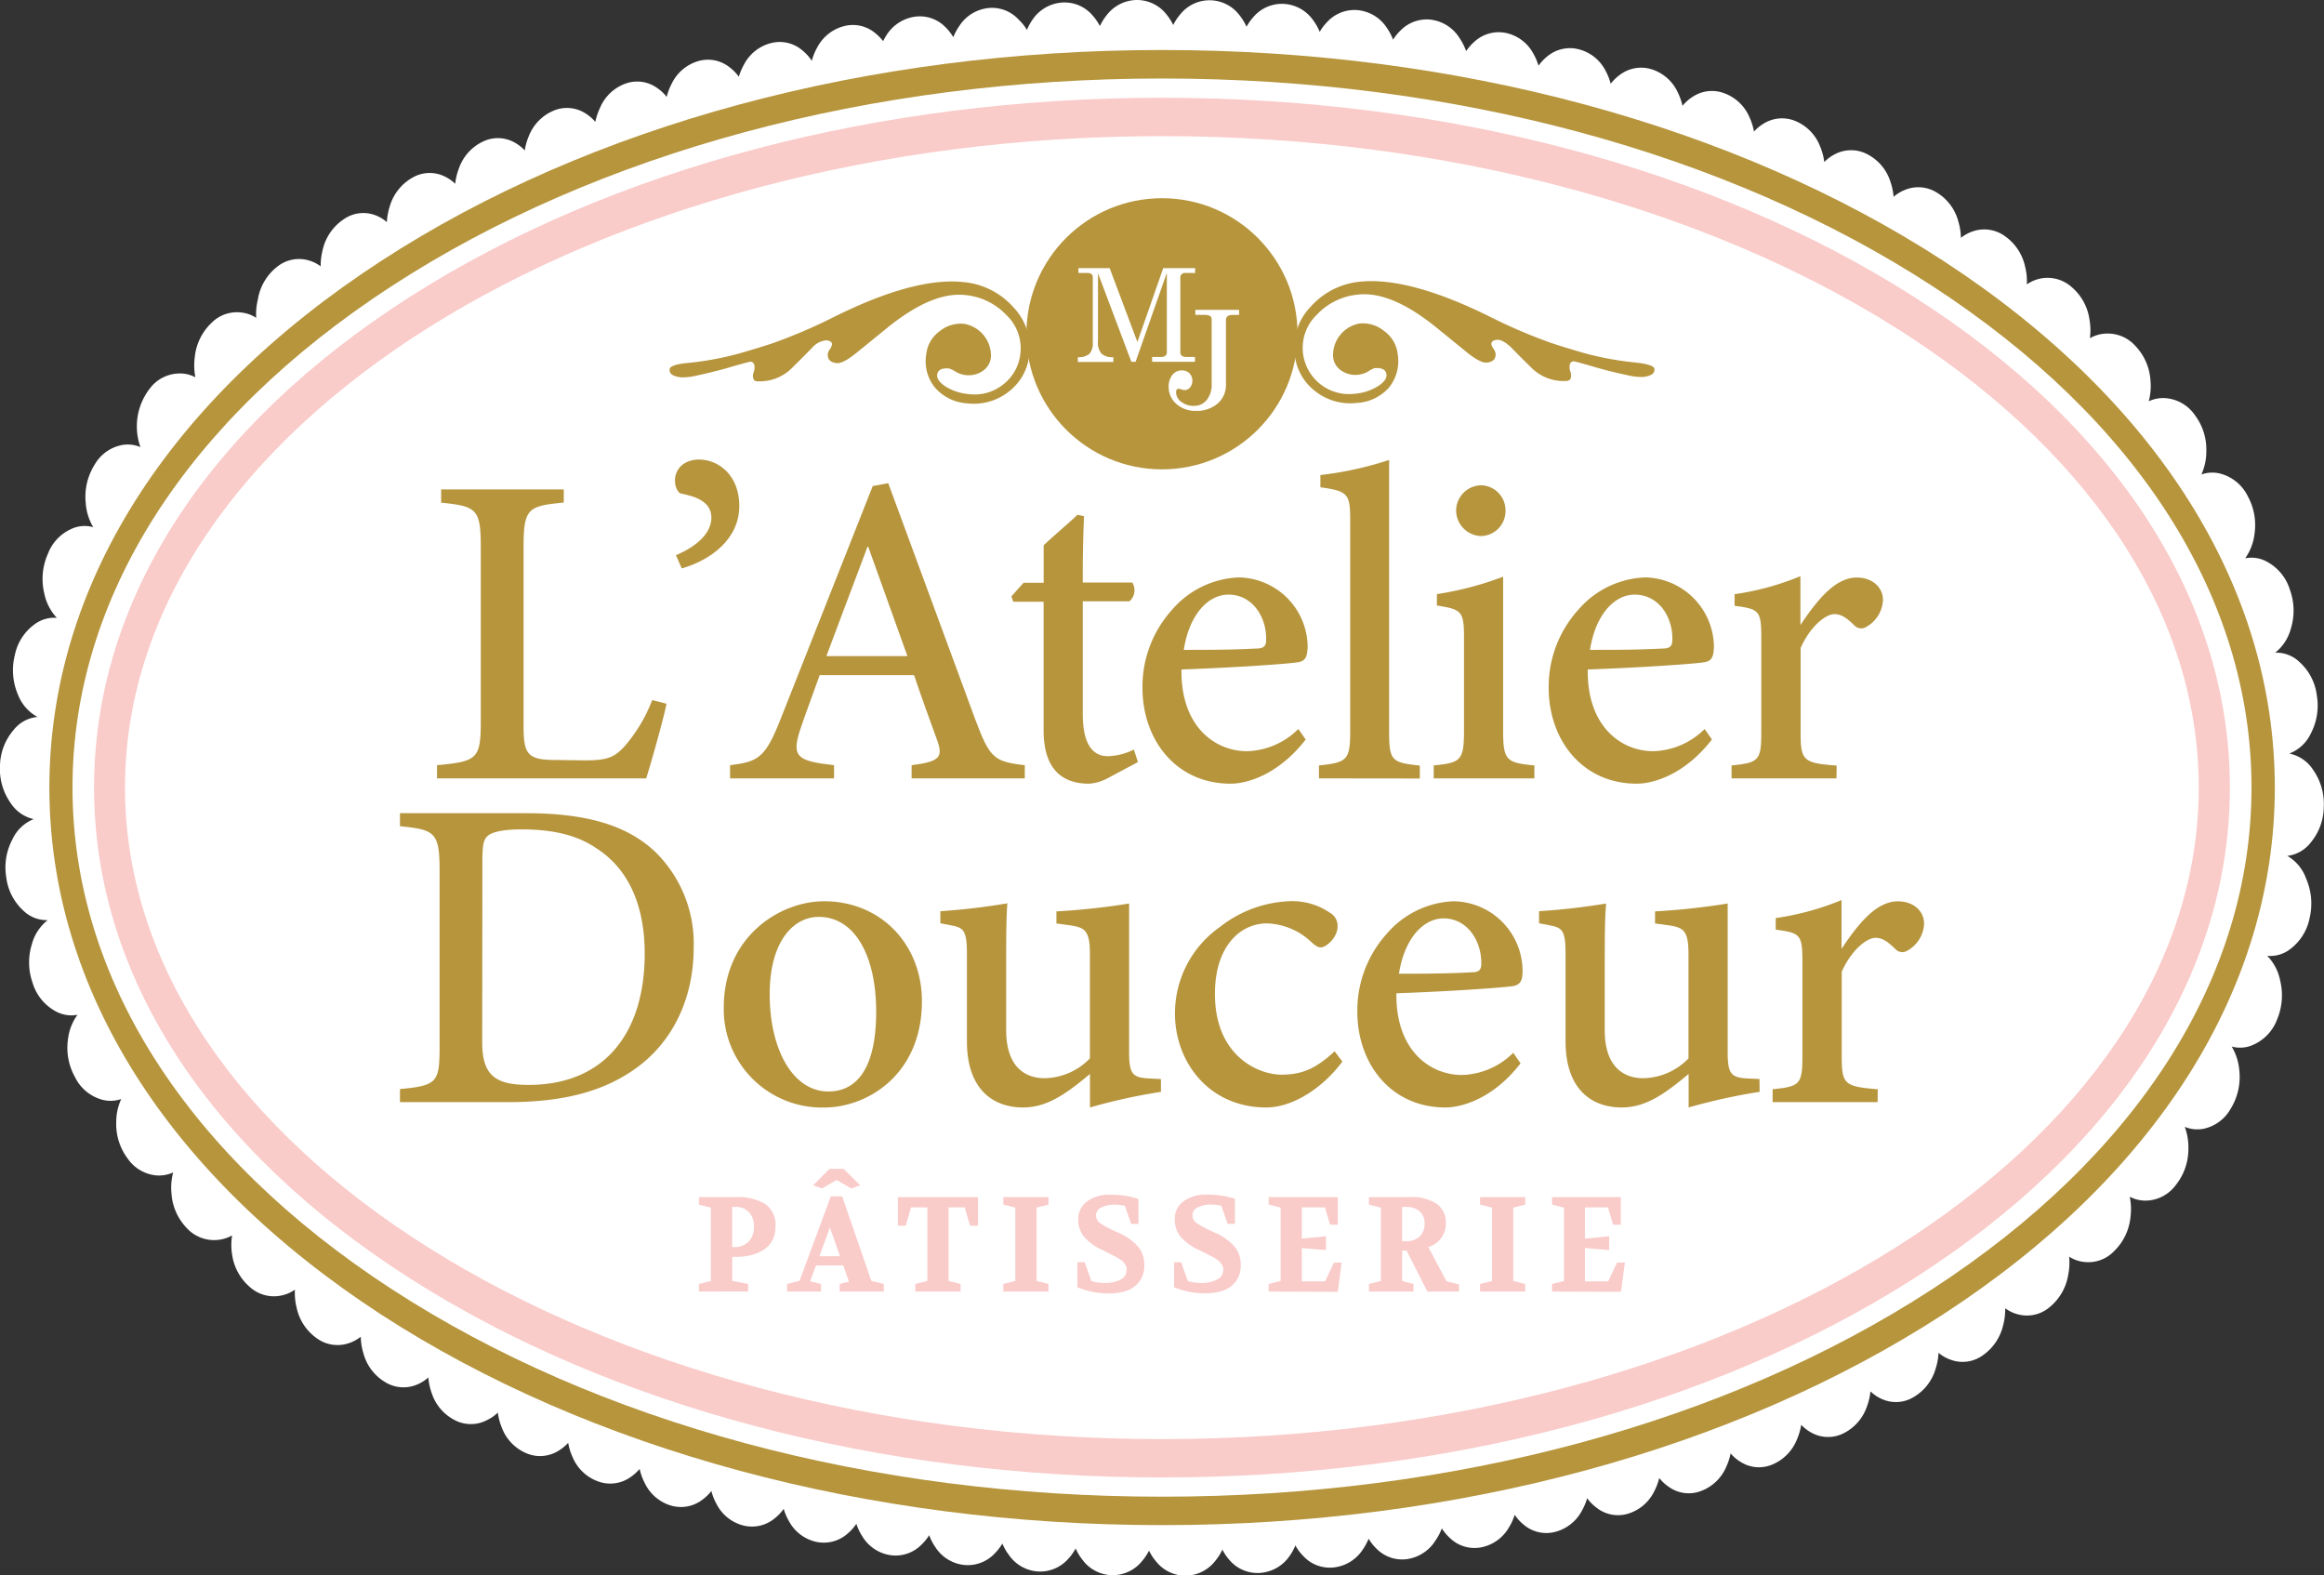 <?xml version="1.0" encoding="UTF-8"?> <svg xmlns="http://www.w3.org/2000/svg" viewBox="0 0 371.87 252.02"><rect x="0" y="0" width="371.87" height="252.02" fill="#333333" stroke="none"/><defs><style>.cls-1{fill:#fff;}.cls-2{fill:#b6953d;}.cls-3{fill:#f9cbc9;}</style></defs><g id="Capa_2" data-name="Capa 2"><g id="Layer_1" data-name="Layer 1"><path class="cls-1" d="M366,136.93a5.57,5.57,0,0,0,3.75-2.14,9,9,0,0,0,2.08-5.64,9.48,9.48,0,0,0-1.71-6,5.91,5.91,0,0,0-3.81-2.59,6.29,6.29,0,0,0,3.46-3.23,9.63,9.63,0,0,0,.95-6.09,8.57,8.57,0,0,0-2.81-5.36,5.34,5.34,0,0,0-3.84-1.46,7.38,7.38,0,0,0,2.5-3.86,9.78,9.78,0,0,0-.15-6.19,7.61,7.61,0,0,0-3.67-4.5,5.11,5.11,0,0,0-3.49-.55,8.44,8.44,0,0,0,1.49-3.89,9.61,9.61,0,0,0-1.08-6.05,6.84,6.84,0,0,0-4.29-3.58,5.18,5.18,0,0,0-3.13.11,8.88,8.88,0,0,0,.79-3.69,9.13,9.13,0,0,0-1.81-5.78,6.3,6.3,0,0,0-4.69-2.74,5.33,5.33,0,0,0-2.71.5,9.48,9.48,0,0,0,.27-3.36,8.77,8.77,0,0,0-2.38-5.46,5.94,5.94,0,0,0-4.93-2,5.58,5.58,0,0,0-2.38.73,9.69,9.69,0,0,0-.07-3,8.31,8.31,0,0,0-2.81-5.15,5.78,5.78,0,0,0-5.06-1.39,5.86,5.86,0,0,0-2.15.93,9.44,9.44,0,0,0-.27-2.81,8,8,0,0,0-3.14-4.84,5.64,5.64,0,0,0-5.14-.87,6.36,6.36,0,0,0-2,1.07,9.56,9.56,0,0,0-.42-2.65,7.67,7.67,0,0,0-3.4-4.57,5.59,5.59,0,0,0-5.18-.43A6.19,6.19,0,0,0,303,31.49a9.66,9.66,0,0,0-.53-2.48,7.43,7.43,0,0,0-3.63-4.31,5.57,5.57,0,0,0-5.19-.05,6.56,6.56,0,0,0-1.74,1.27,9.33,9.33,0,0,0-.64-2.42,7.19,7.19,0,0,0-3.8-4.06,5.58,5.58,0,0,0-5.19.29,6.74,6.74,0,0,0-1.62,1.32,9.35,9.35,0,0,0-.72-2.29,7,7,0,0,0-4-3.83,5.58,5.58,0,0,0-5.16.6,6.77,6.77,0,0,0-1.56,1.4,9.65,9.65,0,0,0-.79-2.22,6.84,6.84,0,0,0-4.1-3.61,5.64,5.64,0,0,0-5.14.88,7.52,7.52,0,0,0-1.46,1.41,9,9,0,0,0-.83-2.09,6.66,6.66,0,0,0-4.22-3.4A5.66,5.66,0,0,0,247.61,9a7.55,7.55,0,0,0-1.43,1.51,9.07,9.07,0,0,0-.91-2.08A6.47,6.47,0,0,0,241,5.28a5.73,5.73,0,0,0-5.06,1.38,7.69,7.69,0,0,0-1.34,1.52,8.71,8.71,0,0,0-1-2,6.34,6.34,0,0,0-4.41-3,5.83,5.83,0,0,0-5,1.61,7.88,7.88,0,0,0-1.28,1.56,8.61,8.61,0,0,0-1-1.9,6.27,6.27,0,0,0-4.5-2.81,5.91,5.91,0,0,0-5,1.83,7.72,7.72,0,0,0-1.24,1.63,8.32,8.32,0,0,0-1.06-1.88A6.13,6.13,0,0,0,205.56.63a6,6,0,0,0-4.92,2,8.46,8.46,0,0,0-1.18,1.65,8.16,8.16,0,0,0-1.09-1.8,6,6,0,0,0-9.5-.2A8.16,8.16,0,0,0,187.73,4a8.6,8.6,0,0,0-1.14-1.77A6,6,0,0,0,181.89,0a6.14,6.14,0,0,0-4.8,2.42A8.49,8.49,0,0,0,176,4.17a8.27,8.27,0,0,0-1.19-1.72A5.88,5.88,0,0,0,170.05.4,6.21,6.21,0,0,0,165.32,3a8.56,8.56,0,0,0-1,1.79A7.39,7.39,0,0,0,163,3.14a5.78,5.78,0,0,0-4.8-1.86,6.34,6.34,0,0,0-4.66,2.82,9,9,0,0,0-1,1.85,7.77,7.77,0,0,0-1.29-1.64,5.73,5.73,0,0,0-4.86-1.64,6.46,6.46,0,0,0-4.57,3,10.4,10.4,0,0,0-.51.91,7.62,7.62,0,0,0-1.19-1.22,5.55,5.55,0,0,0-4.94-1.21,6.72,6.72,0,0,0-4.39,3.4,9,9,0,0,0-.89,2.18,7.29,7.29,0,0,0-1.49-1.65,5.55,5.55,0,0,0-4.94-1.21,6.74,6.74,0,0,0-4.39,3.4,10,10,0,0,0-.86,2,7.2,7.2,0,0,0-1.47-1.5,5.54,5.54,0,0,0-5-1,6.86,6.86,0,0,0-4.27,3.62,9.22,9.22,0,0,0-.8,2.11,6.88,6.88,0,0,0-1.55-1.44,5.48,5.48,0,0,0-5-.7A7,7,0,0,0,96,17.28a9.65,9.65,0,0,0-.74,2.22,6.72,6.72,0,0,0-1.64-1.4,5.48,5.48,0,0,0-5-.41,7.27,7.27,0,0,0-4,4.08,9.46,9.46,0,0,0-.65,2.3,6.57,6.57,0,0,0-1.72-1.32,5.47,5.47,0,0,0-5-.09A7.47,7.47,0,0,0,73.41,27a9.72,9.72,0,0,0-.57,2.4A6.4,6.4,0,0,0,71,28.16a5.45,5.45,0,0,0-5,.26A7.77,7.77,0,0,0,62.37,33a10.2,10.2,0,0,0-.47,2.54A5.86,5.86,0,0,0,60,34.41a5.45,5.45,0,0,0-5,.67,8,8,0,0,0-3.36,4.86,10.49,10.49,0,0,0-.33,2.67,5.75,5.75,0,0,0-2.1-1,5.56,5.56,0,0,0-4.95,1.14,8.31,8.31,0,0,0-3,5.17A9.79,9.79,0,0,0,41,50.85,5.46,5.46,0,0,0,38.64,50,5.73,5.73,0,0,0,33.8,51.7a8.77,8.77,0,0,0-2.64,5.49,10.07,10.07,0,0,0,.1,3.17,5.2,5.2,0,0,0-2.6-.61A6,6,0,0,0,24,62.12a9.88,9.88,0,0,0-1.53,9.41,5.13,5.13,0,0,0-3-.32,6.45,6.45,0,0,0-4.34,3.15,9.66,9.66,0,0,0-1.41,6.14,8.69,8.69,0,0,0,1.2,3.84,5.06,5.06,0,0,0-3.43.25,7.13,7.13,0,0,0-3.82,4A9.9,9.9,0,0,0,7.1,95a8,8,0,0,0,2,3.85,5.24,5.24,0,0,0-3.67,1.11,8.06,8.06,0,0,0-3.07,4.91,9.9,9.9,0,0,0,.55,6.35A6.8,6.8,0,0,0,6,114.7a5.53,5.53,0,0,0-3.86,2.13A9,9,0,0,0,0,122.47a9.42,9.42,0,0,0,1.7,6,5.94,5.94,0,0,0,3.7,2.58A6.29,6.29,0,0,0,2,134.26a9.6,9.6,0,0,0-1,6.08,8.65,8.65,0,0,0,2.78,5.39,5.37,5.37,0,0,0,3.85,1.48,7.29,7.29,0,0,0-2.53,3.85,9.78,9.78,0,0,0,.12,6.19,7.68,7.68,0,0,0,3.66,4.53,5.21,5.21,0,0,0,3.52.57,8.25,8.25,0,0,0-1.52,3.91A9.58,9.58,0,0,0,12,172.32a6.86,6.86,0,0,0,4.28,3.6,5.24,5.24,0,0,0,3.12-.09,8.8,8.8,0,0,0-.8,3.68,9.18,9.18,0,0,0,1.79,5.79A6.3,6.3,0,0,0,25,188.05a5.43,5.43,0,0,0,2.71-.48,9.37,9.37,0,0,0-.27,3.34,8.73,8.73,0,0,0,2.36,5.47,5.93,5.93,0,0,0,4.92,2,5.71,5.71,0,0,0,2.42-.73,9.56,9.56,0,0,0,0,3.06,8.37,8.37,0,0,0,2.8,5.16,5.75,5.75,0,0,0,5.06,1.4,5.83,5.83,0,0,0,2.19-.94,9.73,9.73,0,0,0,.27,2.86,8,8,0,0,0,3.14,4.85,5.63,5.63,0,0,0,5.13.88,6.38,6.38,0,0,0,2-1.06,9.44,9.44,0,0,0,.42,2.64,7.67,7.67,0,0,0,3.4,4.57,5.58,5.58,0,0,0,5.17.45,6.4,6.4,0,0,0,1.82-1.15,9.66,9.66,0,0,0,.53,2.48,7.45,7.45,0,0,0,3.62,4.31,5.54,5.54,0,0,0,5.19.06A6.52,6.52,0,0,0,79.66,226a9.43,9.43,0,0,0,.63,2.38,7.16,7.16,0,0,0,3.8,4.06,5.56,5.56,0,0,0,5.18-.28,6.93,6.93,0,0,0,1.65-1.33,9,9,0,0,0,.71,2.31,7,7,0,0,0,4,3.84,5.61,5.61,0,0,0,5.16-.59,7.19,7.19,0,0,0,1.56-1.39,8.87,8.87,0,0,0,.79,2.21,6.81,6.81,0,0,0,4.09,3.62,5.64,5.64,0,0,0,5.14-.88,7.24,7.24,0,0,0,1.46-1.41,8.68,8.68,0,0,0,.83,2.09,6.66,6.66,0,0,0,4.21,3.41,5.68,5.68,0,0,0,5.11-1.14,7.45,7.45,0,0,0,1.42-1.5,9.07,9.07,0,0,0,.91,2.08,6.54,6.54,0,0,0,4.32,3.2,5.74,5.74,0,0,0,5.06-1.38,7.64,7.64,0,0,0,1.34-1.51,8.44,8.44,0,0,0,.95,2,6.34,6.34,0,0,0,4.4,3,5.78,5.78,0,0,0,5-1.6,7.75,7.75,0,0,0,1.3-1.58,8.48,8.48,0,0,0,1,1.93,6.25,6.25,0,0,0,4.49,2.82,5.91,5.91,0,0,0,5-1.83,7.74,7.74,0,0,0,1.22-1.59,8.24,8.24,0,0,0,1.05,1.84,6.14,6.14,0,0,0,4.56,2.63,6,6,0,0,0,4.92-2,8.35,8.35,0,0,0,1.2-1.68,7.91,7.91,0,0,0,1.11,1.84,6,6,0,0,0,9.49.21,8.43,8.43,0,0,0,1.14-1.7,8,8,0,0,0,1.15,1.76,6,6,0,0,0,4.69,2.25,6.1,6.1,0,0,0,4.8-2.42,8.54,8.54,0,0,0,1.1-1.75,7.73,7.73,0,0,0,1.19,1.73,5.86,5.86,0,0,0,4.75,2,6.26,6.26,0,0,0,4.74-2.61,8.82,8.82,0,0,0,1-1.79,7.39,7.39,0,0,0,1.24,1.67,5.77,5.77,0,0,0,4.8,1.86A6.35,6.35,0,0,0,218,248a9.64,9.64,0,0,0,1-1.83,7.27,7.27,0,0,0,1.27,1.61,5.74,5.74,0,0,0,4.86,1.66,6.46,6.46,0,0,0,4.58-3,8.62,8.62,0,0,0,1-1.92,7.65,7.65,0,0,0,1.36,1.6,5.62,5.62,0,0,0,4.9,1.44,6.57,6.57,0,0,0,4.49-3.21,8.81,8.81,0,0,0,.91-2,7.25,7.25,0,0,0,1.42,1.56,5.58,5.58,0,0,0,4.94,1.2,6.75,6.75,0,0,0,4.39-3.41,9.69,9.69,0,0,0,.85-2,6.92,6.92,0,0,0,1.47,1.49,5.52,5.52,0,0,0,5,1,6.89,6.89,0,0,0,4.27-3.62,9.36,9.36,0,0,0,.79-2.11,6.82,6.82,0,0,0,1.55,1.43,5.45,5.45,0,0,0,5,.7,7.06,7.06,0,0,0,4.14-3.85,9.54,9.54,0,0,0,.73-2.21,6.65,6.65,0,0,0,1.64,1.38,5.45,5.45,0,0,0,5,.41,7.25,7.25,0,0,0,4-4.09,9.81,9.81,0,0,0,.66-2.28,6.45,6.45,0,0,0,1.71,1.3,5.47,5.47,0,0,0,5,.09,7.49,7.49,0,0,0,3.81-4.34,9.59,9.59,0,0,0,.56-2.4,6.2,6.2,0,0,0,1.83,1.23,5.46,5.46,0,0,0,5-.27,7.72,7.72,0,0,0,3.6-4.6,9.59,9.59,0,0,0,.46-2.53,6,6,0,0,0,2,1.13,5.48,5.48,0,0,0,5-.67,8.05,8.05,0,0,0,3.34-4.88,9.9,9.9,0,0,0,.33-2.71,5.68,5.68,0,0,0,2.13,1,5.58,5.58,0,0,0,4.95-1.15,8.41,8.41,0,0,0,3-5.18,10,10,0,0,0,.15-2.92,5.44,5.44,0,0,0,2.35.84,5.7,5.7,0,0,0,4.84-1.72,8.79,8.79,0,0,0,2.63-5.5,10,10,0,0,0-.12-3.21,5.33,5.33,0,0,0,2.64.62,6.06,6.06,0,0,0,4.65-2.39,9.23,9.23,0,0,0,2.09-5.84,9.39,9.39,0,0,0-.58-3.57,5.17,5.17,0,0,0,3,.31,6.52,6.52,0,0,0,4.33-3.18,9.67,9.67,0,0,0,1.4-6.15,8.92,8.92,0,0,0-1.22-3.83,5,5,0,0,0,3.43-.27,7.15,7.15,0,0,0,3.81-4,10,10,0,0,0,.5-6.36,7.85,7.85,0,0,0-2.05-3.88,5.22,5.22,0,0,0,3.73-1.12,8.17,8.17,0,0,0,3.05-4.94,10,10,0,0,0-.58-6.34A6.78,6.78,0,0,0,366,136.93Zm-56,70.92c-33.18,21.57-77.26,33.46-124.1,33.46S95,229.42,61.83,207.85C28.24,186,9.75,156.79,9.75,125.59S28.24,65.17,61.83,43.33C95,21.75,139.09,9.87,185.94,9.87S276.86,21.75,310,43.33c33.58,21.84,52.08,51.05,52.08,82.26S343.62,186,310,207.85Z"></path><path class="cls-1" d="M362.55,126c0,63.51-79.07,115-176.62,115S9.32,189.52,9.32,126,88.39,11,185.93,11,362.55,62.51,362.55,126"></path><path class="cls-2" d="M185.94,244c-47.15,0-91.53-12-125-33.72C26.75,188,7.9,158.1,7.9,126S26.75,64,61,41.74C94.41,20,138.79,8,185.94,8s91.52,12,125,33.72C345.12,64,364,93.92,364,126s-18.84,62-53.06,84.27C277.46,232,233.08,244,185.94,244Zm0-231.44c-46.56,0-90.33,11.79-123.25,33.2S11.6,95.69,11.6,126s18.14,58.82,51.09,80.25,76.69,33.2,123.25,33.2,90.32-11.8,123.24-33.2,51.09-49.93,51.09-80.25-18.15-58.82-51.09-80.25h0C276.26,24.35,232.49,12.56,185.94,12.56Z"></path><path class="cls-3" d="M185.93,236.37c-45.37,0-88.06-11.29-120.21-31.77C33.05,183.78,15.05,155.87,15.05,126s18-57.77,50.67-78.59c32.15-20.48,74.84-31.77,120.21-31.77S274,26.94,306.15,47.42c32.67,20.82,50.66,48.73,50.66,78.59s-18,57.77-50.66,78.59C274,225.08,231.3,236.37,185.93,236.37Zm0-214.59C94.46,21.78,20,68.54,20,126S94.46,230.24,185.93,230.24,351.83,183.48,351.83,126,277.41,21.78,185.93,21.78Z"></path><path class="cls-3" d="M111.84,206.63v-1.21l1.91-.48V193.2l-1.91-.48v-1.2h5.89a8.52,8.52,0,0,1,4.69,1.09,4,4,0,0,1,1.66,3.63,4.52,4.52,0,0,1-.53,2.26A4,4,0,0,1,122.1,200a7.08,7.08,0,0,1-2,.82,10,10,0,0,1-2.39.27h-.54v3.84l2.54.48v1.21Zm5.31-7.11h.44a3,3,0,0,0,2.15-.83,3.2,3.2,0,0,0,.89-2.45,3.13,3.13,0,0,0-.83-2.35,2.87,2.87,0,0,0-2.07-.8h-.58Z"></path><path class="cls-3" d="M125.94,206.63v-1.21l2-.5,5-13.51h1.82l4.66,13.51,2,.5v1.21h-7.06v-1.21l1.48-.37-.9-2.59h-4.37l-.94,2.53,1.75.43v1.21Zm4.18-17,2.6-2.62H135l2.63,2.62-1.42.51-2.35-1.36-2.33,1.36Zm1,11.35h3.29l-1.62-4.6Z"></path><path class="cls-3" d="M143.68,196.09v-4.57h12.81v4.57h-1.27l-.86-2.93h-2.58v11.78l1.92.48v1.21h-7.23v-1.21l1.92-.48V193.16h-2.61l-.85,2.93Z"></path><path class="cls-3" d="M160.55,206.63v-1.21l1.91-.48V193.2l-1.91-.48v-1.2h7.22v1.2l-1.91.48v11.74l1.91.48v1.21Z"></path><path class="cls-3" d="M172.4,205.94v-4h1.16l1.07,3a6.47,6.47,0,0,0,2.18.32,5.33,5.33,0,0,0,2.45-.52,1.63,1.63,0,0,0,1-1.53,2.14,2.14,0,0,0,0-.45,1.5,1.5,0,0,0-.18-.41c-.08-.13-.17-.25-.25-.36a2.12,2.12,0,0,0-.37-.35l-.44-.3-.55-.31-1.28-.65-.75-.37a8.65,8.65,0,0,1-3-2.17,4.32,4.32,0,0,1-.9-2.79,3.37,3.37,0,0,1,1.42-2.84,5.94,5.94,0,0,1,3.67-1.07,14.23,14.23,0,0,1,4.53.67v4H181l-1-2.89a7.4,7.4,0,0,0-1.65-.19,4.52,4.52,0,0,0-2.1.44,1.38,1.38,0,0,0-.87,1.28,1.52,1.52,0,0,0,.69,1.27,16.82,16.82,0,0,0,2.49,1.32l.42.2a8.86,8.86,0,0,1,3.12,2.2,4.44,4.44,0,0,1,1,2.94,4.23,4.23,0,0,1-.78,2.64,4.33,4.33,0,0,1-2,1.47,8.93,8.93,0,0,1-2.9.44A12.69,12.69,0,0,1,172.4,205.94Z"></path><path class="cls-3" d="M187.87,205.94v-4H189l1.06,3a6.47,6.47,0,0,0,2.18.32,5.33,5.33,0,0,0,2.45-.52,1.71,1.71,0,0,0,1-2,1.07,1.07,0,0,0-.18-.41,3.27,3.27,0,0,0-.25-.36,1.81,1.81,0,0,0-.37-.35l-.44-.3c-.12-.08-.31-.18-.55-.31l-1.28-.65-.75-.37a8.65,8.65,0,0,1-3-2.17,4.32,4.32,0,0,1-.89-2.79,3.39,3.39,0,0,1,1.41-2.84,6,6,0,0,1,3.67-1.07,14.3,14.3,0,0,1,4.54.67v4h-1.17l-1-2.89a7.38,7.38,0,0,0-1.64-.19,4.6,4.6,0,0,0-2.11.44,1.38,1.38,0,0,0-.87,1.28,1.51,1.51,0,0,0,.7,1.27,16.07,16.07,0,0,0,2.48,1.32l.42.2a8.68,8.68,0,0,1,3.12,2.2,4.44,4.44,0,0,1,1,2.94,4.23,4.23,0,0,1-.78,2.64,4.33,4.33,0,0,1-2,1.47,8.91,8.91,0,0,1-2.89.44A12.74,12.74,0,0,1,187.87,205.94Z"></path><path class="cls-3" d="M203,206.63v-1.21l1.92-.48V193.2l-1.92-.48v-1.2h11.06v4.42h-1.23l-.83-2.78h-3.69v5l3.87-.37V200l-3.87-.33V205h3.73l1.41-3h1.23l-.62,4.67Z"></path><path class="cls-3" d="M219.05,206.63v-1.21l1.91-.48V193.2l-1.91-.48v-1.2h6.51a7.19,7.19,0,0,1,4.35,1.09,3.63,3.63,0,0,1,1.44,3.09,3.84,3.84,0,0,1-2.81,3.8l2.92,5.49,2,.51v1.13H228.4l-3.32-6.54h-.72v4.85l1.81.48v1.21Zm5.31-8.06h.6a3,3,0,0,0,2.23-.77,2.87,2.87,0,0,0,.77-2.1,2.47,2.47,0,0,0-.79-1.9,3.24,3.24,0,0,0-2.23-.71h-.58Z"></path><path class="cls-3" d="M236.83,206.63v-1.21l1.91-.48V193.2l-1.91-.48v-1.2h7.22v1.2l-1.91.48v11.74l1.91.48v1.21Z"></path><path class="cls-3" d="M248.35,206.63v-1.21l1.91-.48V193.2l-1.91-.48v-1.2h11v4.42h-1.23l-.83-2.78h-3.68v5l3.87-.37V200l-3.87-.33V205h3.72l1.42-3H260l-.63,4.67Z"></path><path class="cls-2" d="M106.65,112.59c-.45,2.36-2.56,9.78-3.25,11.94H69.93v-2.11c6.43-.6,7-1,7-7v-28c0-6-.71-6.43-6.34-7V78.3H90.21v2.1c-5.66.56-6.43.88-6.43,7v28.71c0,4.26.49,5.39,4.52,5.47l5.28.07c3.7,0,4.77-.51,6.41-2.31a24.72,24.72,0,0,0,4.37-7.34Z"></path><path class="cls-2" d="M108.16,88.82c3.53-1.48,5.67-3.64,5.67-6,0-2.53-2.44-3.38-4.83-3.85-.48-.08-1-1-1-2.08,0-1.92,1.5-3.37,3.85-3.37,3.21,0,6.45,2.6,6.45,7.42,0,5.3-4.56,8.67-9.21,10Z"></path><path class="cls-2" d="M145.87,124.53v-2.11c4.59-.58,5.06-1.31,4.06-4.07s-2.26-6.15-3.67-10.34h-15.1c-1.07,3-2.12,5.78-3.07,8.57-1.55,4.6-.43,5.17,5.37,5.84v2.11H116.82v-2.11c4.48-.57,5.62-1.09,8.1-7.42l14.73-37.24,2.48-.46c4.5,12.2,9.39,25.5,13.9,37.73,2.34,6.26,3,6.82,7.95,7.39v2.11Zm-7-37.21c-2.23,5.94-4.57,12.1-6.64,17.65H145.2Z"></path><path class="cls-2" d="M177.28,124.48a7.25,7.25,0,0,1-3,.9c-4.72,0-7.29-2.74-7.29-8.57V96.27h-4.85l-.31-.85,1.95-2.18H167v-6c1.54-1.48,3.86-3.4,5.41-4.88l1.05.22c-.13,2.8-.22,6.86-.2,10.62h7.92a2.35,2.35,0,0,1-.45,3h-7.47v18.07c0,5.72,2.27,6.71,4,6.71a9.9,9.9,0,0,0,4.17-1.06l.66,2Z"></path><path class="cls-2" d="M208.93,118.31c-4.51,5.82-9.62,7.07-12,7.07-8.83,0-14.12-7.1-14.12-15.33a18.34,18.34,0,0,1,4.75-12.51,14.82,14.82,0,0,1,10.68-5.16,11.2,11.2,0,0,1,11,11.13c-.06,1.39-.25,2.13-1.33,2.4-1.41.3-10.68.91-18.86,1.2-.13,9.17,5.41,13.07,10.47,13.07a12.06,12.06,0,0,0,8.23-3.55ZM196.57,95.13c-3.2,0-6.26,3.11-7.15,8.84,3.79,0,7.55,0,11.52-.21,1.23,0,1.66-.33,1.66-1.42C202.67,98.6,200.33,95.13,196.57,95.13Z"></path><path class="cls-2" d="M211.05,124.53v-2.07c4.47-.47,5-.82,5-5.48V83.22c0-4.22-.37-4.65-4.77-5.26V76a54.9,54.9,0,0,0,11-2.42V117c0,4.7.38,5,4.91,5.48v2.07Z"></path><path class="cls-2" d="M229.41,124.53v-2.07c4.36-.44,4.85-.78,4.85-5.66V102.29c0-4.47-.24-4.76-4.34-5.42V95.05a51.49,51.49,0,0,0,10.6-2.79V116.8c0,4.84.46,5.22,5,5.66v2.07ZM237,85.76a4.12,4.12,0,0,1-4-4A4.07,4.07,0,0,1,237,77.64a4,4,0,0,1,3.9,4.12A4,4,0,0,1,237,85.76Z"></path><path class="cls-2" d="M273.93,118.31c-4.51,5.82-9.62,7.07-12,7.07-8.83,0-14.12-7.1-14.12-15.33a18.34,18.34,0,0,1,4.75-12.51,14.81,14.81,0,0,1,10.69-5.16,11.21,11.21,0,0,1,11,11.13c-.06,1.39-.24,2.13-1.33,2.4-1.41.3-10.68.91-18.86,1.2-.13,9.17,5.41,13.07,10.47,13.07a12.08,12.08,0,0,0,8.23-3.55ZM261.57,95.13c-3.19,0-6.25,3.11-7.15,8.84,3.79,0,7.55,0,11.53-.21,1.22,0,1.65-.33,1.65-1.42C267.67,98.6,265.34,95.13,261.57,95.13Z"></path><path class="cls-2" d="M293.86,124.53H277.07v-2.07c4.35-.43,4.76-.78,4.76-5.34V102.18c0-4.49-.28-4.73-4.27-5.26V95.06a43.27,43.27,0,0,0,10.53-2.88V100c2.62-3.91,5.53-7.6,9-7.6,2.63,0,4.21,1.67,4.21,3.57a5.19,5.19,0,0,1-2.63,4.3,1.5,1.5,0,0,1-1.91-.18c-1.09-1.06-2-1.84-3.23-1.84-1.42,0-3.9,2-5.41,5.43v13.4c0,4.62.38,5,5.77,5.4Z"></path><path class="cls-2" d="M84.16,130.1c9.86,0,16.25,2,20.69,6.19A20.51,20.51,0,0,1,111,151.56c0,8.3-3.42,15-8.89,19.09s-12.26,5.68-20.89,5.68H64v-2.1c6-.55,6.34-1.07,6.34-6.92V139.18c0-6.09-.84-6.43-6.34-7V130.1Zm-7,36.66c0,5.28,2.1,6.81,7.41,6.81,12.23,0,18.59-8.38,18.59-21,0-7.57-2.49-13.48-7.69-16.83-3.22-2.23-7.27-3.05-12-3.05-3.1,0-4.72.46-5.38,1s-.9,1.32-.9,4Z"></path><path class="cls-2" d="M131.86,144.19c9.1,0,15.66,6.9,15.66,16,0,11.51-8.48,17-15.71,17a15.72,15.72,0,0,1-16-16C115.83,149.76,124.85,144.19,131.86,144.19Zm-.85,2.5c-4.11,0-7.85,4-7.85,12.35,0,9,3.79,15.58,9.38,15.58,4.1,0,7.66-3,7.66-12.82C140.2,153.2,136.94,146.69,131,146.69Z"></path><path class="cls-2" d="M185.77,174.68a93.33,93.33,0,0,0-11.36,2.5v-5.36c-3.67,3.06-6.78,5.36-10.69,5.36-5,0-9-3.08-9-10.57v-14c0-3.74-.54-4.15-2.35-4.53l-1.9-.37v-1.93a107.38,107.38,0,0,0,10.72-1.26C161,147,161,150.41,161,155v9.79c0,6,3.11,7.71,6.18,7.71a10.33,10.33,0,0,0,7.22-3.17V152.65c0-3.73-.76-4.24-3.11-4.6l-2.25-.31v-1.93a111.67,111.67,0,0,0,11.63-1.26v23.71c0,3.58.54,4.13,3.17,4.28l1.92.09Z"></path><path class="cls-2" d="M214.8,169.84c-3.16,4.23-7.92,7.34-12.2,7.34-9.18,0-14.59-7.33-14.59-15a16.89,16.89,0,0,1,7.2-13.88,19.18,19.18,0,0,1,11.09-4.12,10.68,10.68,0,0,1,6.55,1.88,2.37,2.37,0,0,1,1.18,2.17c0,1.76-1.83,3.34-2.67,3.34-.39,0-.71-.15-1.4-.73a10.83,10.83,0,0,0-7.22-3.11c-4.35,0-8.33,3.75-8.33,11.2-.06,9.81,6.72,13,10.66,13,3,0,5.34-.78,8.48-3.74Z"></path><path class="cls-2" d="M243.31,170.12c-4.51,5.82-9.62,7.06-12,7.06-8.83,0-14.12-7.09-14.12-15.32a18.36,18.36,0,0,1,4.75-12.52,14.85,14.85,0,0,1,10.69-5.15,11.19,11.19,0,0,1,11,11.13c0,1.38-.24,2.12-1.33,2.4-1.41.29-10.68.91-18.86,1.19-.12,9.17,5.41,13.07,10.47,13.07a12.06,12.06,0,0,0,8.23-3.55ZM231,146.93c-3.19,0-6.25,3.11-7.15,8.85,3.8,0,7.55,0,11.53-.22,1.23,0,1.65-.33,1.65-1.42C237.05,150.41,234.72,146.93,231,146.93Z"></path><path class="cls-2" d="M281.56,174.68a93.33,93.33,0,0,0-11.36,2.5v-5.36c-3.67,3.06-6.78,5.36-10.69,5.36-5,0-9-3.08-9-10.57v-14c0-3.74-.54-4.15-2.34-4.53l-1.9-.37v-1.93A107.38,107.38,0,0,0,257,144.55c-.21,2.4-.22,5.86-.22,10.45v9.79c0,6,3.11,7.71,6.18,7.71a10.31,10.31,0,0,0,7.22-3.17V152.65c0-3.73-.76-4.24-3.1-4.6l-2.25-.31v-1.93a111.73,111.73,0,0,0,11.62-1.26v23.71c0,3.58.55,4.13,3.17,4.28l1.92.09Z"></path><path class="cls-2" d="M300.44,176.33h-16.8v-2.07c4.36-.42,4.77-.78,4.77-5.34V154c0-4.49-.28-4.73-4.27-5.27v-1.85A44,44,0,0,0,294.67,144v7.8c2.62-3.92,5.53-7.6,9-7.6,2.63,0,4.21,1.66,4.21,3.57a5.16,5.16,0,0,1-2.63,4.29,1.5,1.5,0,0,1-1.92-.18c-1.09-1.05-2-1.84-3.22-1.84-1.42,0-3.9,2-5.41,5.44v13.39c0,4.62.38,4.95,5.77,5.4Z"></path><path class="cls-2" d="M238.51,50.72a84,84,0,0,0,9.63,4.12q1.58.55,5.21,1.61A49.12,49.12,0,0,0,261.73,58c1.93.21,2.93.56,3,1,.09.74-.52,1.17-1.85,1.31a9.43,9.43,0,0,1-2.53-.3q-3.06-.64-6.09-1.56c-1.55-.44-2.37-.65-2.45-.65-.52.06-.73.45-.64,1.19a1.76,1.76,0,0,0,.11.47,1.29,1.29,0,0,1,.1.35c.09.7-.13,1.08-.65,1.13A7.29,7.29,0,0,1,245,58.79q-1.6-1.56-3.19-3.2c-.92-.87-1.68-1.28-2.28-1.22s-.93.3-.89.71a2,2,0,0,0,.34.72,2,2,0,0,1,.32.67c.11.92-.35,1.43-1.39,1.54-.65.07-1.64-.43-3-1.49l-5.13-4.17q-7.14-5.76-12.37-5.23a10.34,10.34,0,0,0-6.68,3.21,7.35,7.35,0,0,0-2.24,6.11A7.4,7.4,0,0,0,216.69,63a8.27,8.27,0,0,0,3.78-1.2c1-.64,1.46-1.28,1.38-1.9-.09-.78-.74-1.1-1.94-1a5.49,5.49,0,0,0-.94.49,4,4,0,0,1-4.33-.09,3,3,0,0,1-1.33-2.19,5.15,5.15,0,0,1,4.27-5.36A5.38,5.38,0,0,1,221.53,53a5.22,5.22,0,0,1,2.12,3.67A6.73,6.73,0,0,1,222.26,62a7.38,7.38,0,0,1-5.15,2.46,9,9,0,0,1-6.57-1.81,8.42,8.42,0,0,1-3.37-6,9.33,9.33,0,0,1,2.57-7.6,12.12,12.12,0,0,1,8.07-4Q225.63,44.33,238.51,50.72Z"></path><path class="cls-2" d="M154.05,45.12a12.08,12.08,0,0,1,8.07,4,9.34,9.34,0,0,1,2.58,7.6,8.45,8.45,0,0,1-3.37,6,9,9,0,0,1-6.58,1.81A7.42,7.42,0,0,1,149.6,62a6.69,6.69,0,0,1-1.38-5.38A5.22,5.22,0,0,1,150.34,53a5.37,5.37,0,0,1,3.94-1.19,5.17,5.17,0,0,1,4.28,5.36,3,3,0,0,1-1.33,2.19,4,4,0,0,1-2.78.64,3.87,3.87,0,0,1-1.55-.55,5,5,0,0,0-1-.49c-1.2-.12-1.84.2-1.94,1-.07.62.39,1.26,1.38,1.9a8.36,8.36,0,0,0,3.78,1.2,7.28,7.28,0,0,0,5.39-1.54,7.17,7.17,0,0,0,2.77-5,7.32,7.32,0,0,0-2.24-6.11,10.31,10.31,0,0,0-6.67-3.21q-5.23-.54-12.38,5.23l-5.13,4.17c-1.34,1.06-2.33,1.56-3,1.49-1-.11-1.5-.62-1.39-1.54a1.81,1.81,0,0,1,.32-.67,1.81,1.81,0,0,0,.33-.72c.05-.41-.24-.64-.88-.71A3.29,3.29,0,0,0,130,55.59q-1.6,1.63-3.19,3.2A7.3,7.3,0,0,1,121.16,61c-.53,0-.74-.43-.66-1.13a3.09,3.09,0,0,1,.1-.35,2.32,2.32,0,0,0,.12-.47c.09-.74-.12-1.13-.64-1.19-.09,0-.9.21-2.46.65q-3,.91-6.08,1.56a9.49,9.49,0,0,1-2.54.3c-1.32-.14-1.94-.57-1.85-1.31.06-.48,1.06-.83,3-1a49.12,49.12,0,0,0,8.38-1.58q3.62-1.05,5.21-1.61a83.18,83.18,0,0,0,9.62-4.12Q146.25,44.33,154.05,45.12Z"></path><circle class="cls-2" cx="185.93" cy="53.4" r="21.69"></circle><path class="cls-1" d="M172.56,43.67V42.9h5L182,54.72l4.13-11.82h5.11v.77h-1.54a.74.74,0,0,0-.83.85V56.38c0,.48.34.73,1,.73h1.34v.77h-6.85v-.77h1.46a1.08,1.08,0,0,0,.64-.19.64.64,0,0,0,.25-.54V43.65l-5,14.23h-.68l-5.34-14.17V54.59a2.68,2.68,0,0,0,.57,2,2.65,2.65,0,0,0,1.89.55v.77h-5.68v-.77a2.64,2.64,0,0,0,1.85-.53,2.55,2.55,0,0,0,.54-1.86V44.38c0-.47-.29-.71-.89-.71Z"></path><path class="cls-1" d="M191.27,50.38v-.81h7v.81h-1c-.73,0-1.1.27-1.1.8V61.55a3.88,3.88,0,0,1-1.32,3,5.06,5.06,0,0,1-3.5,1.18,4.51,4.51,0,0,1-3.11-1.1A3.54,3.54,0,0,1,187,61.91a3,3,0,0,1,.59-1.92,1.86,1.86,0,0,1,1.53-.73,1.67,1.67,0,0,1,1.2.45,1.74,1.74,0,0,1,.11,2.27,1.14,1.14,0,0,1-.88.43,2,2,0,0,1-.52-.11,2.32,2.32,0,0,0-.43-.11c-.27,0-.41.2-.41.58a1.87,1.87,0,0,0,.82,1.51,3.16,3.16,0,0,0,2,.65,2.55,2.55,0,0,0,2.08-.94,3.84,3.84,0,0,0,.79-2.57V51.18c0-.33-.09-.54-.28-.64a2.14,2.14,0,0,0-1-.16Z"></path></g></g></svg> 